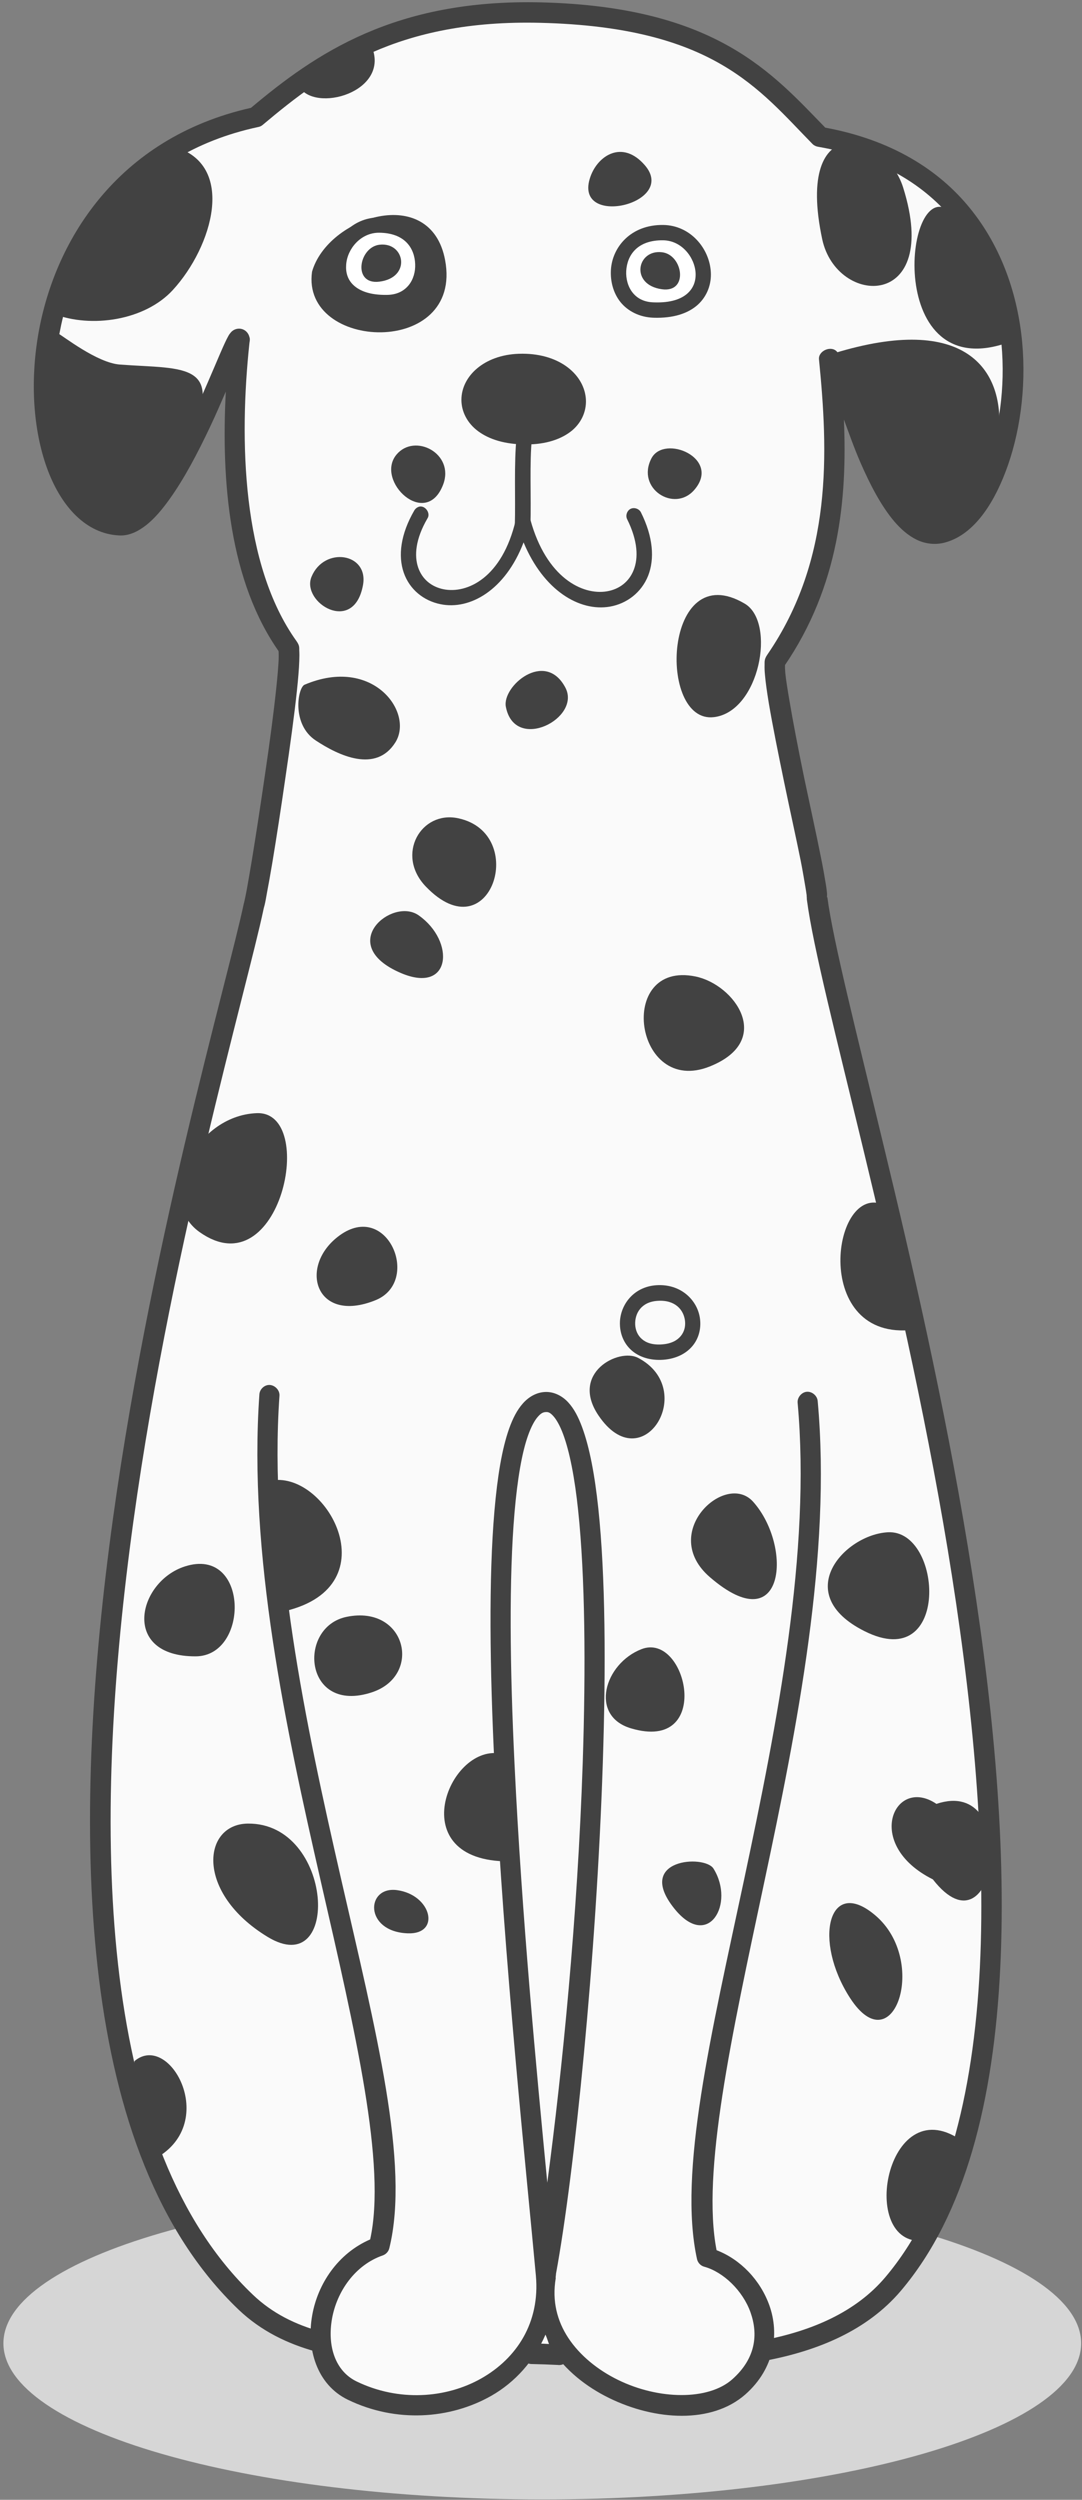 <?xml version="1.0" encoding="UTF-8"?> <svg xmlns="http://www.w3.org/2000/svg" xmlns:xlink="http://www.w3.org/1999/xlink" width="223px" height="515px" viewBox="0 0 223 515"><rect x="0" y="0" width="223" height="515" fill="#808080" stroke="none"/> <!-- Generator: Sketch 52.4 (67378) - http://www.bohemiancoding.com/sketch --> <title>собака 7 тело</title> <desc>Created with Sketch.</desc> <g id="Прототип" stroke="none" stroke-width="1" fill="none" fill-rule="evenodd"> <g id="Макет-зоогостиницы" transform="translate(-1333, -14500)"> <g id="Group-21" transform="translate(1300, 14500)"> <g id="собака-7-тело" transform="translate(33, 0)"> <path d="M222.821,482.756 C222.821,500.527 173.095,514.919 111.762,514.919 C50.417,514.919 0.704,500.527 0.704,482.756 C0.704,465.003 50.417,450.593 111.762,450.593 C173.095,450.593 222.821,465.003 222.821,482.756 Z" id="Fill-6" fill="#D6D6D6"></path> <path d="M168.394,185.243 C173.286,222.274 235.633,409.749 184.061,470.613 C168.187,489.347 134.127,486.222 115.056,485.173 C90.51,483.834 65.574,488.577 50.677,474.354 C-14.473,412.233 45.862,217.816 52.333,186.669 C53.176,184.093 60.966,135.511 58.934,133.407 C51.356,115.876 48.25,100.474 49.304,70.665 C43.397,73.126 35.611,108.957 24.648,108.428 C2.018,107.32 -1.684,36.037 52.761,24.342 C66.002,13.205 81.578,2.107 111.464,2.844 C147.633,3.725 157.936,17.192 168.977,28.439 C223.143,37.77 211.857,105.366 194.067,109.973 C182.145,113.055 174.413,78.335 170.84,74.05 C171.837,99.121 169.261,118.004 159.857,134.514 C158.163,138.655 168.957,182.797 168.394,185.243 Z" id="Fill-49" fill="#FAFAFA"></path> <path d="M55.569,287.5 C50.994,352.423 86.244,430.231 78.266,462.731 C65.025,467.266 61.756,487.334 72.627,492.583 C91.15,501.553 114.415,489.665 112.518,468.73 C108.772,427.713 93.5,289.417 112.518,288.873 C130.665,288.367 120.077,428.107 112.518,468.73 C108.512,490.175 140.444,502.246 152.274,491.793 C163.204,482.106 155.173,467.623 145.711,465.047 C138.263,431.343 172.121,350.96 166.459,288.873 L55.569,287.5 Z" id="Fill-50" fill="#FAFAFA"></path> <path d="M106.914,74.71 C93.822,75.157 92.127,90.184 108.397,90.184 C124.006,90.204 121.921,74.199 106.914,74.71 Z" id="Fill-51" fill="#424242"></path> <path d="M136.645,48.17 C146.087,48.281 149.852,64.589 134.69,64.098 C124.762,63.78 124.647,48.021 136.645,48.17 Z" id="Fill-52" fill="#FFFFFF"></path> <path d="M81.708,93.666 C77.235,99.082 87.804,109.126 91.338,99.814 C93.745,93.439 85.469,89.135 81.708,93.666 Z" id="Fill-53" fill="#424242"></path> <path d="M143.078,100.946 C148.759,94.417 136.891,89.376 134.257,94.436 C131.041,100.661 138.98,105.664 143.078,100.946 Z" id="Fill-54" fill="#424242"></path> <path d="M64.312,55.975 C62.016,72.355 95.512,73.694 91.733,53.568 C88.762,37.732 67.548,44.651 64.312,55.975 Z" id="Fill-55" fill="#424242"></path> <path d="M132.885,34.024 C128.316,28.762 123.255,31.978 121.695,36.379 C117.858,47.135 139.881,42.075 132.885,34.024 Z" id="Fill-56" fill="#424242"></path> <path d="M78.097,46.61 C68.655,46.553 64.596,62.803 79.773,62.576 C89.701,62.446 90.096,46.683 78.097,46.61 Z" id="Fill-57" fill="#FFFFFF"></path> <path d="M11.783,68.576 C12.986,69.177 19.944,74.743 24.701,75.104 C38.129,76.12 47.422,74.276 37.85,92.799 C27.089,113.676 19.626,106.796 18.966,106.194 C8.133,96.261 5.162,83.376 11.783,68.576 Z" id="Fill-58" fill="#424242"></path> <path d="M11.181,64.7 C18.759,67.617 29.819,66.077 35.63,59.736 C43.791,50.843 48.813,33.914 35.818,30.206 C28.803,28.194 11.821,57.761 11.181,64.7 Z" id="Fill-59" fill="#424242"></path> <path d="M171.856,72.789 C226.249,56.086 202.868,119.863 188.01,108.168 C179.208,101.225 177.759,83.396 171.856,72.789 Z" id="Fill-60" fill="#424242"></path> <path d="M208.059,70.458 C182.314,79.9 186.3,36.754 195.516,43.279 C200.952,47.116 209.229,61.864 208.059,70.458 Z" id="Fill-61" fill="#424242"></path> <path d="M169.449,49.239 C172.4,63.236 194.105,63.929 186.132,38.613 C182.482,27.009 163.748,22.31 169.449,49.239 Z" id="Fill-62" fill="#424242"></path> <path d="M147.161,147.741 C135.422,149.185 136.722,114.413 153.516,124.379 C159.987,128.236 156.545,146.59 147.161,147.741 Z" id="Fill-63" fill="#424242"></path> <path d="M104.261,145.632 C106.105,155.074 119.909,147.962 116.505,141.626 C112.33,133.783 103.413,141.38 104.261,145.632 Z" id="Fill-64" fill="#424242"></path> <path d="M81.482,152.95 C77.457,159.325 69.787,155.656 65.102,152.57 C60.003,149.243 61.38,141.645 62.771,141.063 C76.855,135.083 85.358,146.778 81.482,152.95 Z" id="Fill-65" fill="#424242"></path> <path d="M64.201,118.833 C62.035,124.114 72.907,130.87 74.809,120.561 C76.046,113.902 66.797,112.511 64.201,118.833 Z" id="Fill-66" fill="#424242"></path> <path d="M61.886,18.189 C65.742,23.36 81.559,18.357 76.084,8.506 C71.231,9.406 63.373,12.979 61.886,18.189 Z" id="Fill-67" fill="#424242"></path> <path d="M94.443,168.579 C86.788,166.923 81.448,176.081 87.765,182.648 C101.044,196.471 109.076,171.719 94.443,168.579 Z" id="Fill-68" fill="#424242"></path> <path d="M143.343,201.171 C126.924,197.805 130.665,225.981 146.313,219.698 C159.593,214.373 151.465,202.846 143.343,201.171 Z" id="Fill-69" fill="#424242"></path> <path d="M86.277,188.57 C80.808,184.733 69.031,194.608 82.575,200.439 C93.033,204.931 93.894,193.91 86.277,188.57 Z" id="Fill-70" fill="#424242"></path> <path d="M52.935,229.328 C65.477,228.875 57.822,265.718 41.086,253.797 C31.889,247.234 40.031,229.795 52.935,229.328 Z" id="Fill-71" fill="#424242"></path> <path d="M181.149,247.87 C170.989,245.52 167.604,277.418 189.29,273.807 C183.984,265.044 184.191,256.994 181.149,247.87 Z" id="Fill-72" fill="#424242"></path> <path d="M131.493,279.734 C127.526,277.664 117.444,282.835 123.332,291.583 C132.399,305.065 143.983,286.239 131.493,279.734 Z" id="Fill-73" fill="#424242"></path> <path d="M155.211,309.374 C149.51,303.033 135.706,315.787 146.313,324.926 C161.851,338.335 163.411,318.532 155.211,309.374 Z" id="Fill-74" fill="#424242"></path> <path d="M132.225,339.746 C141.648,336.12 147.031,361.172 130.006,356.054 C121.43,353.478 124.536,342.721 132.225,339.746 Z" id="Fill-75" fill="#424242"></path> <path d="M69.974,254.529 C61.361,260.812 64.972,272.887 77.384,267.866 C86.879,264.047 79.903,247.287 69.974,254.529 Z" id="Fill-76" fill="#424242"></path> <path d="M56.637,304.916 C68.318,303.957 80.731,328.33 56.637,332.336 C54.269,323.78 52.03,314.131 56.637,304.916 Z" id="Fill-77" fill="#424242"></path> <path d="M71.457,333.092 C61.187,335.177 62.617,353.271 76.648,348.644 C87.144,345.182 83.721,330.588 71.457,333.092 Z" id="Fill-78" fill="#424242"></path> <path d="M102.961,361.244 C92.315,359.535 82.931,383.474 104.805,383.474 C104.449,374.336 104.935,368.823 102.961,361.244 Z" id="Fill-79" fill="#424242"></path> <path d="M81.843,389.401 C75.372,388.515 74.996,397.976 84.058,398.299 C90.904,398.54 88.95,390.379 81.843,389.401 Z" id="Fill-80" fill="#424242"></path> <path d="M147.05,384.962 C145.225,382.03 130.853,382.949 138.903,393.104 C145.938,401.982 151.561,392.184 147.05,384.962 Z" id="Fill-81" fill="#424242"></path> <path d="M182.988,315.672 C174.018,316.163 162.905,328.388 178.173,336.043 C195.93,344.975 194.312,315.056 182.988,315.672 Z" id="Fill-82" fill="#424242"></path> <path d="M38.115,322.706 C28.331,325.831 24.836,341.291 40.33,341.234 C51.466,341.195 51.317,318.493 38.115,322.706 Z" id="Fill-83" fill="#424242"></path> <path d="M55.154,399.031 C70.35,408.266 68.79,375.52 51.091,375.689 C41.668,375.785 40.219,389.964 55.154,399.031 Z" id="Fill-84" fill="#424242"></path> <path d="M27.729,424.607 C35.12,418.42 45.578,437.925 31.456,444.979 C29.689,437.607 26.92,427.997 27.729,424.607 Z" id="Fill-85" fill="#424242"></path> <path d="M180.393,394.591 C170.763,386.411 167.494,399.724 175.202,411.631 C184.139,425.397 191.452,403.956 180.393,394.591 Z" id="Fill-86" fill="#424242"></path> <path d="M192.998,371.63 C184.326,365.76 177.836,379.979 192.261,387.181 C205.463,404.13 210.673,365.722 192.998,371.63 Z" id="Fill-87" fill="#424242"></path> <path d="M189.666,461.662 C176.762,461.753 183.046,429.764 198.564,441.271 C197.191,447.891 194.972,455.041 189.666,461.662 Z" id="Fill-88" fill="#424242"></path> <path d="M111.555,0.489 C81.352,-0.243 65.006,11.063 51.731,22.214 C24.08,28.439 10.877,49.86 7.738,69.779 C6.159,79.823 7.059,89.549 9.9,97.012 C12.76,104.48 17.801,109.993 24.571,110.31 C26.66,110.426 28.577,109.424 30.252,108.091 C31.923,106.738 33.449,104.932 34.951,102.823 C37.98,98.61 40.782,93.251 43.247,88.042 C44.6,85.201 45.448,83.15 46.541,80.67 C45.559,99.159 47.253,119.959 57.673,134.5 C57.109,133.725 57.389,133.97 57.427,134.307 C57.446,134.669 57.446,135.251 57.427,135.983 C57.355,137.451 57.181,139.503 56.921,141.924 C56.411,146.778 55.569,153.138 54.625,159.494 C53.705,165.849 52.728,172.19 51.919,177.135 C51.505,179.6 51.149,181.685 50.864,183.25 C50.58,184.81 50.263,186.124 50.301,185.975 C50.282,186.033 50.263,186.105 50.243,186.163 C48.664,193.741 43.681,211.855 38.115,235.476 C32.563,259.098 26.415,288.329 22.52,318.57 C18.629,348.793 16.992,380.056 20.416,407.774 C23.858,435.498 32.395,459.799 49.189,475.841 C53.777,480.204 59.252,482.876 65.213,484.494 C66.306,484.85 67.606,484.137 67.904,483.044 C68.207,481.937 67.432,480.656 66.325,480.411 C60.87,478.928 56.093,476.554 52.107,472.741 C36.324,457.694 27.994,434.391 24.629,407.23 C21.263,380.056 22.876,349.154 26.733,319.114 C30.589,289.099 36.719,260.003 42.27,236.454 C47.778,213.039 52.631,195.34 54.326,187.27 C54.346,187.217 54.365,187.083 54.379,187.03 C54.606,186.293 54.74,185.542 55,184.054 C55.304,182.456 55.699,180.294 56.113,177.814 C56.941,172.845 57.918,166.509 58.838,160.115 C59.781,153.74 60.663,147.307 61.187,142.358 C61.452,139.878 61.621,137.808 61.679,136.171 C61.717,135.362 61.717,134.669 61.679,134.067 C61.64,133.465 61.828,133.089 61.077,132.035 C49.868,116.367 49.266,90.714 51.409,70.665 C51.447,70.381 51.505,70.136 51.486,69.779 C51.466,69.611 51.428,69.461 51.298,69.1 C51.163,68.763 50.787,68.089 49.926,67.805 C49.078,67.54 48.38,67.863 48.081,68.051 C47.759,68.258 47.629,68.426 47.518,68.556 C47.311,68.802 47.215,68.951 47.085,69.177 C46.613,70.006 46.069,71.229 45.351,72.885 C43.926,76.193 41.894,81.084 39.487,86.179 C37.06,91.277 34.239,96.598 31.494,100.416 C30.117,102.318 28.803,103.839 27.599,104.802 C26.396,105.78 25.399,106.078 24.759,106.04 C20.209,105.813 16.371,102.034 13.867,95.471 C11.349,88.889 10.463,79.842 11.951,70.477 C14.883,51.704 26.867,31.824 53.214,26.167 C53.556,26.109 53.874,25.96 54.139,25.733 C67.283,14.674 82.084,3.97 111.425,4.702 C147.084,5.588 156.319,18.323 167.494,29.701 C167.811,29.999 168.226,30.187 168.659,30.245 C181.765,32.522 190.663,38.204 196.623,45.537 C202.589,52.87 205.56,61.917 206.407,70.906 C207.235,79.881 205.897,88.793 203.301,95.582 C200.726,102.376 196.869,106.815 193.595,107.657 C192.598,107.903 191.736,107.826 190.74,107.34 C189.762,106.868 188.631,105.91 187.523,104.61 C185.323,102.034 183.176,97.989 181.279,93.666 C179.377,89.342 177.744,84.749 176.334,80.935 C175.616,79.014 174.957,77.266 174.355,75.856 C173.753,74.426 173.267,73.371 172.496,72.451 C171.331,71.113 168.659,72.244 168.789,73.992 C170.671,92.987 171.687,115.183 158.143,134.876 C157.469,135.853 157.599,136.378 157.58,136.98 C157.561,137.581 157.58,138.241 157.657,139.011 C157.787,140.571 158.071,142.546 158.447,144.842 C159.217,149.411 160.401,155.281 161.605,161.111 C162.809,166.942 164.109,172.754 165.009,177.246 C165.462,179.504 165.76,181.425 166.006,182.817 C166.117,183.529 166.213,184.04 166.251,184.434 C166.29,184.81 166.174,185.224 166.309,184.675 C166.271,184.921 166.271,185.186 166.309,185.431 C167.566,195.041 172.342,213.603 178.062,237.34 C183.777,261.057 190.456,289.778 195.328,319.249 C200.181,348.721 203.263,378.886 201.949,405.367 C200.629,431.829 194.856,454.512 182.463,469.144 C176.367,476.352 167.287,480.223 157.204,482.144 C156.02,482.216 155.062,483.459 155.269,484.624 C155.476,485.808 156.81,486.617 157.956,486.299 C168.582,484.267 178.722,480.131 185.679,471.932 C199.05,456.149 204.809,432.566 206.142,405.613 C207.495,378.659 204.356,348.21 199.464,318.57 C194.577,288.93 187.937,260.094 182.198,236.343 C176.483,212.587 171.687,193.78 170.522,184.863 L170.445,184.863 C170.426,184.622 170.484,184.28 170.445,184.001 C170.387,183.471 170.33,182.889 170.2,182.138 C169.954,180.65 169.617,178.657 169.145,176.384 C168.245,171.849 166.964,166.056 165.741,160.245 C164.537,154.414 163.411,148.564 162.66,144.091 C162.284,141.852 161.981,139.989 161.851,138.655 C161.793,137.976 161.774,137.413 161.793,137.095 C161.812,136.792 162.058,136.623 161.605,137.283 C172.963,120.749 174.639,102.732 173.926,86.424 C175.014,89.361 176.03,92.293 177.383,95.394 C179.357,99.91 181.596,104.215 184.307,107.417 C185.66,108.996 187.167,110.33 188.896,111.177 C190.624,112.024 192.656,112.304 194.649,111.798 C200.254,110.349 204.428,104.61 207.269,97.127 C210.11,89.66 211.559,80.179 210.673,70.53 C209.773,60.881 206.499,50.992 199.897,42.884 C193.426,34.91 183.647,28.796 170.089,26.297 C159.294,15.256 147.763,1.394 111.555,0.489 Z M109.509,482.765 C108.397,482.799 107.4,483.834 107.439,484.966 C107.477,486.073 108.512,487.07 109.639,487.031 C111.406,487.07 113.192,487.127 114.959,487.219 C116.129,487.407 117.352,486.41 117.405,485.226 C117.444,484.022 116.336,482.934 115.152,483.006 C113.327,482.914 111.521,482.799 109.697,482.765 C109.639,482.765 109.581,482.765 109.509,482.765 Z" id="Fill-89" fill="#424242"></path> <path d="M106.914,72.885 C99.764,73.126 95.117,77.512 95.098,82.341 C95.084,84.768 96.287,87.175 98.56,88.851 C100.837,90.526 104.092,91.561 108.397,91.561 C112.571,91.576 115.787,90.449 117.935,88.663 C120.058,86.857 120.997,84.32 120.718,81.855 C120.154,76.91 114.979,72.601 106.914,72.885 Z M106.967,76.043 C113.929,75.798 117.294,79.298 117.612,82.23 C117.781,83.68 117.294,85.071 115.884,86.256 C114.492,87.421 112.027,88.345 108.397,88.345 C104.579,88.345 101.983,87.459 100.423,86.313 C98.844,85.148 98.242,83.81 98.261,82.418 C98.281,79.616 101.025,76.25 106.967,76.043 Z" id="Fill-90" fill="#424242"></path> <path d="M78.136,44.805 C72.512,44.766 68.487,49.485 68.13,54.319 C67.943,56.726 68.751,59.23 70.726,61.074 C72.7,62.894 75.747,63.968 79.811,63.91 C82.724,63.876 85.093,62.653 86.619,60.829 C88.141,58.984 88.873,56.616 88.781,54.261 C88.593,49.562 84.833,44.839 78.136,44.805 Z M78.136,47.944 C83.461,47.983 85.435,51.141 85.565,54.377 C85.642,55.994 85.17,57.612 84.212,58.777 C83.234,59.943 81.824,60.732 79.753,60.751 C76.239,60.809 74.13,59.923 72.887,58.777 C71.645,57.631 71.217,56.124 71.347,54.507 C71.573,51.271 74.337,47.925 78.136,47.944 Z" id="Fill-91" fill="#424242"></path> <path d="M108.098,88.417 C107.289,88.398 106.533,89.096 106.48,89.905 C105.898,95.49 106.273,102.583 106.105,108.279 C106.086,109.107 106.837,109.896 107.684,109.916 C108.531,109.935 109.321,109.184 109.321,108.336 C109.509,102.429 109.095,95.38 109.639,90.204 C109.75,89.323 108.979,88.417 108.098,88.417 Z" id="Fill-92" fill="#424242"></path> <path d="M86.431,104.369 C85.998,104.48 85.603,104.783 85.377,105.178 C82.556,110.046 82.011,114.504 83.215,117.985 C84.419,121.461 87.332,123.777 90.774,124.471 C96.831,125.732 104.145,121.596 107.91,111.74 C112.027,121.654 119.418,126.036 125.663,124.981 C129.182,124.379 132.206,122.063 133.583,118.606 C134.936,115.144 134.633,110.628 132.095,105.553 C131.72,104.802 130.704,104.46 129.953,104.836 C129.216,105.211 128.879,106.227 129.254,106.964 C131.493,111.476 131.57,114.976 130.607,117.422 C129.649,119.863 127.637,121.389 125.099,121.823 C120.02,122.684 112.59,118.982 109.321,107.094 C108.907,105.813 106.668,105.852 106.293,107.152 C103.51,119.04 96.287,122.386 91.376,121.389 C88.93,120.879 87.033,119.357 86.186,116.931 C85.358,114.504 85.603,111.081 88.102,106.796 C88.8,105.741 87.654,104.104 86.431,104.369 Z" id="Fill-93" fill="#424242"></path> <path d="M78.266,50.409 C73.942,50.857 72.589,58.739 78.193,58.026 C84.814,57.198 83.475,49.86 78.266,50.409 Z" id="Fill-94" fill="#424242"></path> <path d="M136.664,46.346 C129.991,46.269 126.173,50.934 125.908,55.619 C125.778,57.969 126.394,60.376 127.882,62.239 C129.389,64.098 131.797,65.359 134.69,65.456 C138.773,65.586 141.783,64.589 143.795,62.803 C145.789,60.997 146.65,58.474 146.501,56.052 C146.241,51.218 142.307,46.403 136.664,46.346 Z M136.664,49.504 C140.483,49.543 143.174,53.004 143.362,56.24 C143.439,57.858 142.948,59.321 141.686,60.453 C140.43,61.58 138.263,62.427 134.748,62.292 C132.697,62.239 131.306,61.45 130.367,60.265 C129.423,59.076 128.975,57.424 129.067,55.807 C129.254,52.571 131.363,49.432 136.664,49.504 Z" id="Fill-95" fill="#424242"></path> <path d="M136.457,51.969 C140.786,52.494 141.99,60.395 136.385,59.586 C129.799,58.647 131.267,51.329 136.457,51.969 Z" id="Fill-96" fill="#424242"></path> <path d="M55.246,285.339 C54.307,285.469 53.517,286.316 53.46,287.255 C51.149,320.15 58.896,356.015 66.137,387.673 C73.282,418.853 79.657,446.033 76.291,461.359 C69.652,464.238 65.497,470.502 64.351,476.954 C63.109,483.834 65.27,491.283 71.703,494.388 C81.617,499.184 92.729,498.394 101.213,493.599 C106.216,490.758 110.111,486.338 112.422,480.974 C112.874,481.937 113.081,483.044 113.664,483.95 C116.524,488.312 120.776,491.697 125.533,494.027 C135.047,498.693 146.708,499.391 153.632,493.276 C159.67,487.936 160.628,480.767 158.577,474.975 C156.694,469.693 152.577,465.461 147.686,463.578 C144.566,447.574 150.753,419.551 157.469,387.971 C164.297,355.885 171.403,320.111 168.524,288.627 C168.433,287.539 167.359,286.634 166.271,286.73 C165.197,286.821 164.297,287.914 164.388,288.983 C167.171,319.567 160.194,355.057 153.386,387.104 C146.559,419.157 139.731,447.593 143.66,465.441 C143.834,466.173 144.416,466.794 145.148,466.982 C149.058,468.056 153.083,471.893 154.681,476.386 C156.28,480.902 155.794,485.866 150.902,490.194 C145.976,494.537 135.803,494.422 127.391,490.305 C123.183,488.254 119.495,485.245 117.126,481.653 C114.829,478.157 113.756,474.074 114.531,469.39 C114.55,469.279 114.492,469.163 114.531,469.033 C114.55,468.937 114.564,468.696 114.584,468.6 C114.584,468.542 114.584,468.509 114.584,468.47 C118.402,447.742 122.918,403.167 124.233,363.353 C124.892,343.323 124.781,324.608 123.313,310.766 C122.576,303.842 121.507,298.165 119.967,294.005 C119.191,291.92 118.33,290.245 117.126,288.93 C115.922,287.611 114.227,286.711 112.422,286.769 C110.597,286.821 108.979,287.765 107.776,289.118 C106.572,290.471 105.691,292.2 104.935,294.309 C103.433,298.541 102.513,304.275 101.911,311.199 C100.707,325.061 100.948,343.737 101.911,363.671 C103.808,403.528 108.584,448.383 110.448,468.846 C111.314,478.514 106.48,485.866 99.181,490.002 C91.887,494.123 82.141,494.802 73.509,490.623 C69.069,488.48 67.432,483.29 68.429,477.686 C69.426,472.1 73.171,466.607 78.944,464.633 C79.585,464.387 80.09,463.824 80.244,463.145 C84.491,445.845 77.457,418.348 70.22,386.748 C62.998,355.134 55.361,319.606 57.596,287.573 C57.711,286.335 56.488,285.165 55.246,285.339 Z M112.537,290.904 C113.004,290.885 113.38,291.015 114.02,291.713 C114.661,292.407 115.412,293.707 116.071,295.493 C117.386,299.027 118.46,304.463 119.158,311.199 C120.583,324.685 120.756,343.304 120.097,363.237 C119.042,394.856 115.884,426.567 112.797,449.663 C110.559,426.413 107.549,394.929 106.047,363.483 C105.089,343.641 104.882,325.061 106.047,311.574 C106.63,304.824 107.549,299.33 108.83,295.739 C109.47,293.933 110.202,292.58 110.881,291.843 C111.541,291.092 111.989,290.924 112.537,290.904 Z" id="Fill-97" fill="#424242"></path> <path d="M135.254,264.779 C130.347,265.116 127.584,269.18 127.771,272.998 C127.844,274.919 128.614,276.836 130.179,278.208 C131.72,279.561 134.016,280.336 136.741,280.129 C139.375,279.922 141.441,278.848 142.741,277.269 C144.041,275.709 144.508,273.677 144.281,271.775 C143.848,267.957 140.391,264.423 135.254,264.779 Z M135.499,267.996 C139.187,267.731 140.935,269.897 141.181,272.131 C141.311,273.263 141.031,274.37 140.314,275.237 C139.601,276.104 138.431,276.816 136.477,276.966 C134.445,277.12 133.13,276.609 132.283,275.858 C131.416,275.107 130.969,274.033 130.911,272.887 C130.814,270.591 132.153,268.222 135.499,267.996 Z" id="Fill-183" fill="#424242"></path> </g> </g> </g> </g> </svg> 